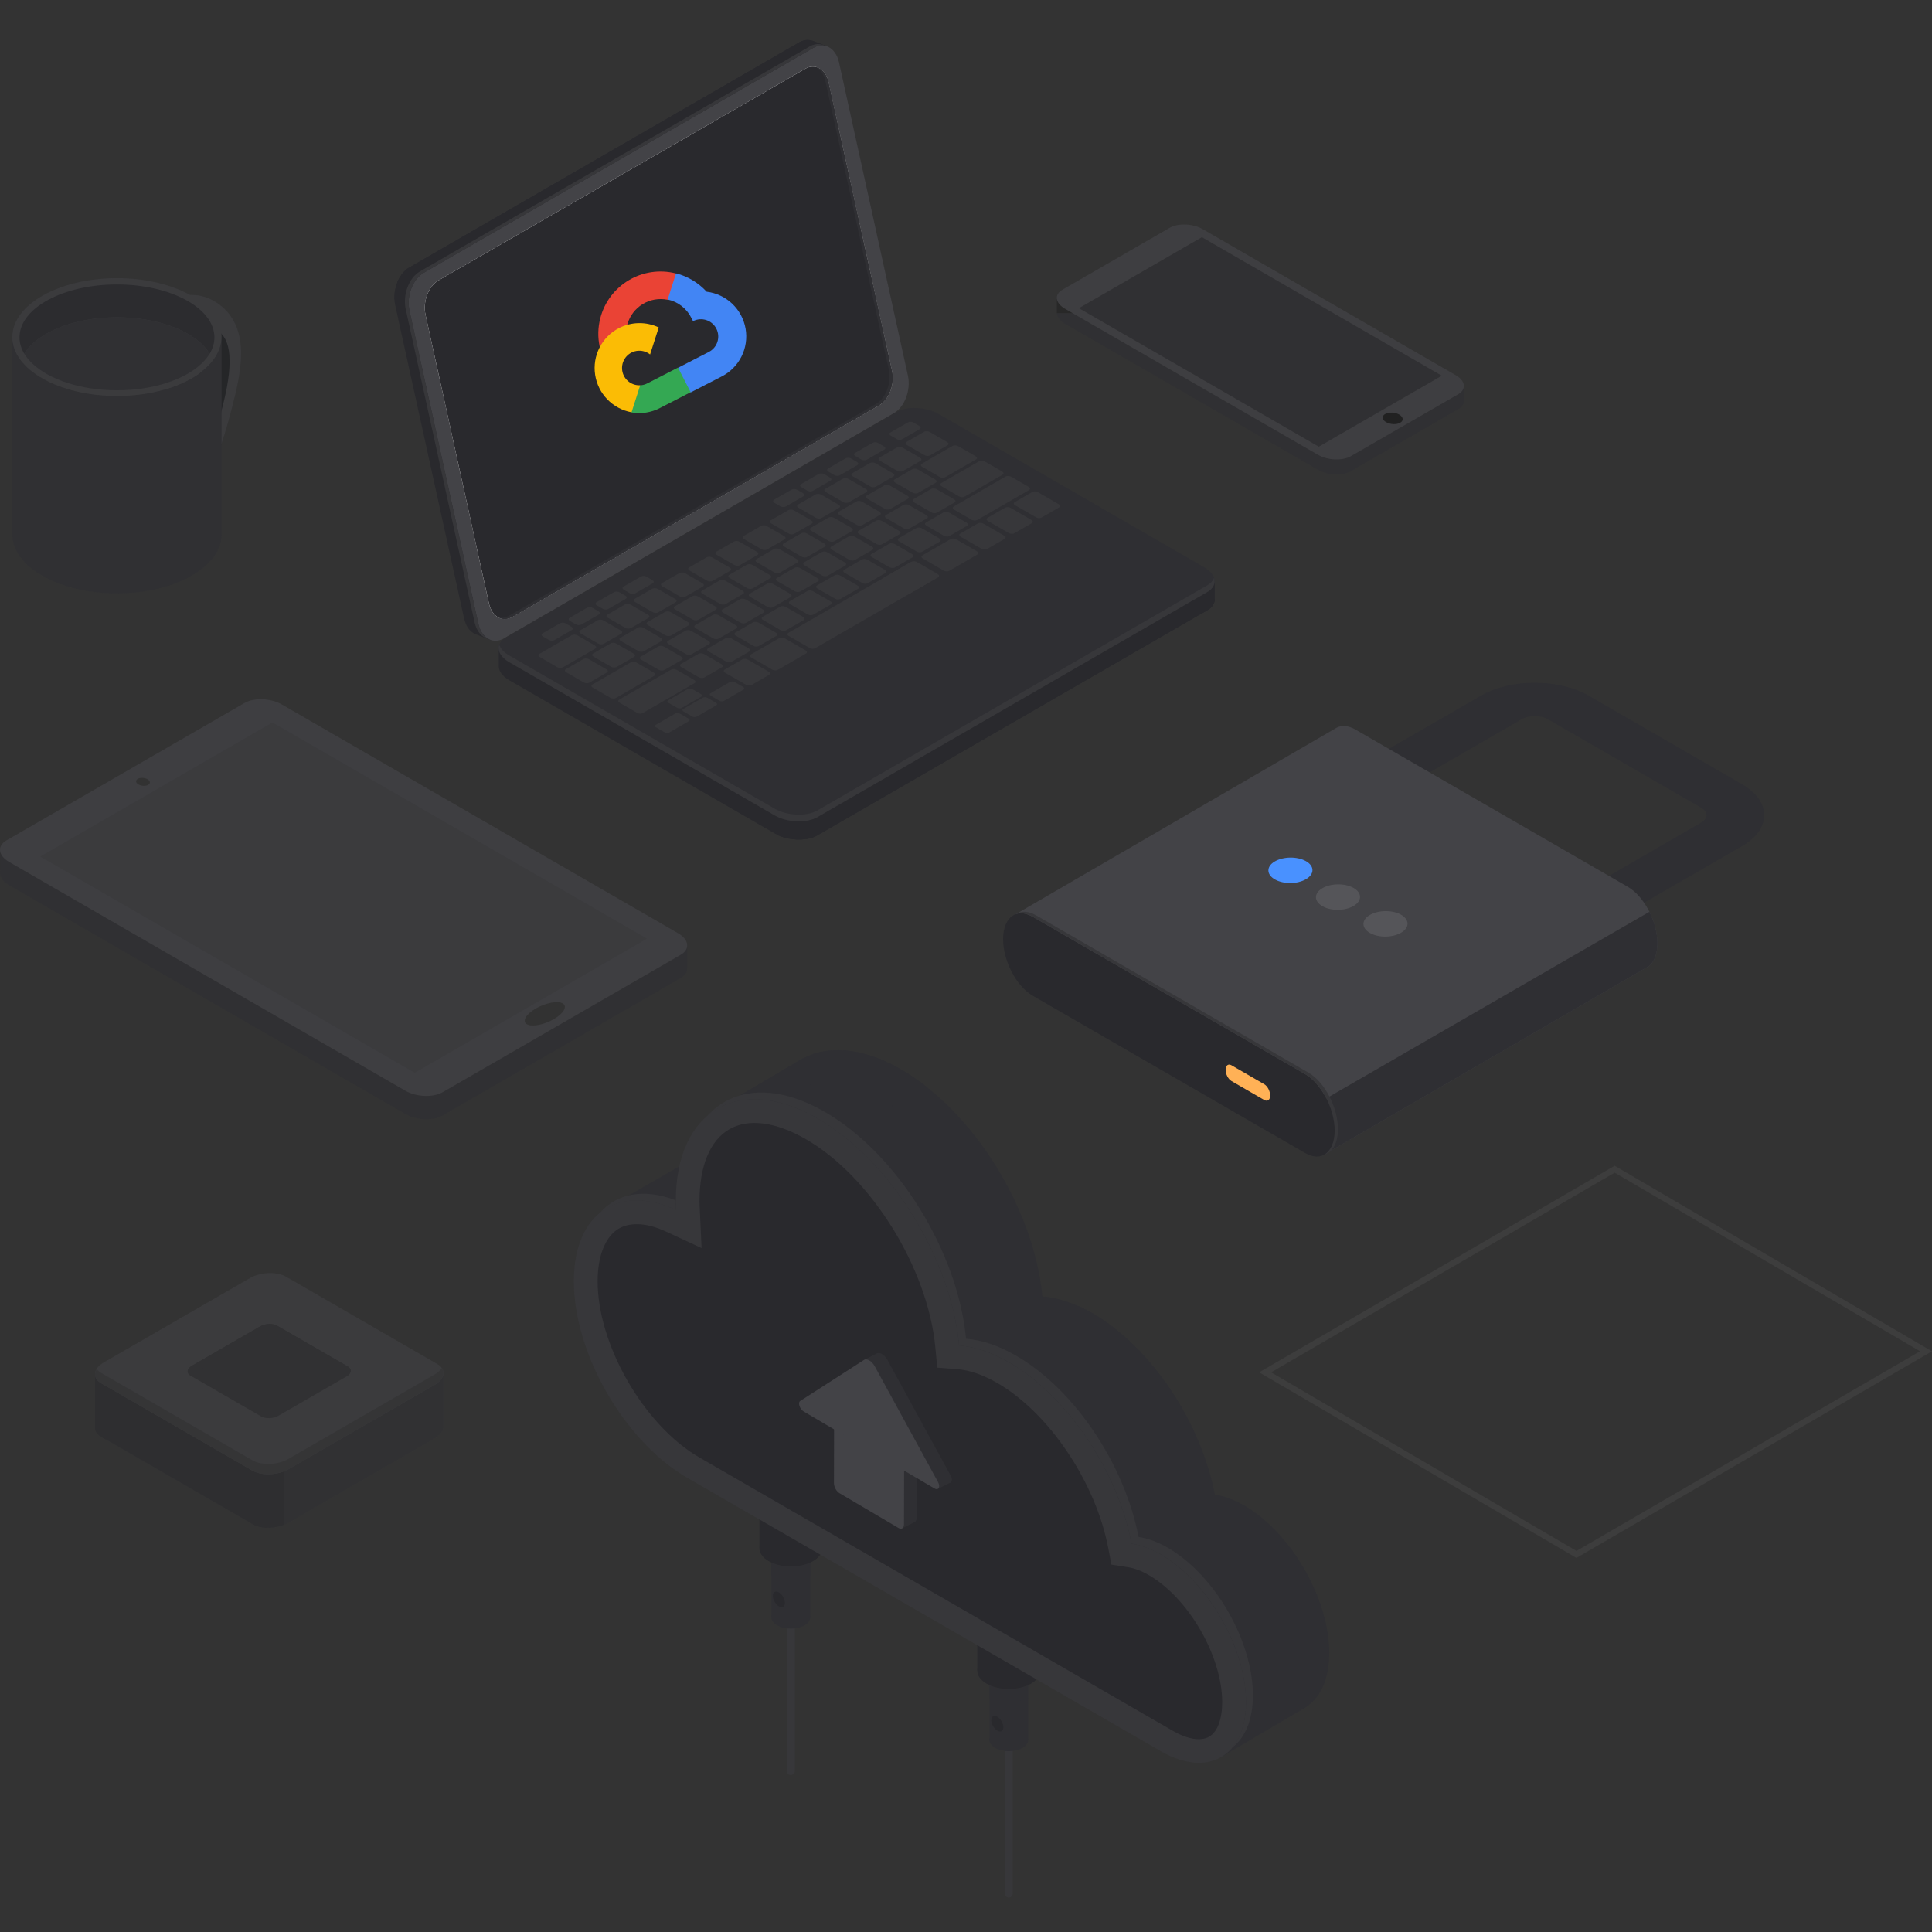 <svg width="290" height="290" viewBox="0 0 290 290" fill="none" xmlns="http://www.w3.org/2000/svg">
<rect x="0" y="0" width="290" height="290" fill="#333333" stroke="none"/>
<g opacity="0.7">
<path d="M218.877 61.429L202.774 70.722C201.516 71.449 199.291 71.355 197.838 70.519L159.837 48.583C158.384 47.739 158.22 46.458 159.485 45.732L175.589 36.439C176.846 35.712 179.072 35.806 180.524 36.642L218.525 58.579C219.978 59.414 220.134 60.695 218.877 61.429Z" fill="#2F2F33"/>
<path d="M161.089 44.849H158.637V46.996H161.089V44.849Z" fill="#232323"/>
<path d="M219.73 57.891H217.277V60.202H219.73V57.891Z" fill="#2F2F33"/>
<path d="M218.877 59.179L202.774 68.472C201.516 69.199 199.291 69.105 197.838 68.269L159.837 46.333C158.384 45.489 158.22 44.208 159.485 43.482L175.589 34.189C176.846 33.462 179.072 33.556 180.524 34.392L218.525 56.329C219.978 57.172 220.134 58.453 218.877 59.179Z" fill="#434347"/>
<path d="M216.417 56.398L197.955 67.05L161.945 46.262L180.407 35.602L216.417 56.398Z" fill="#2F2F33"/>
<path d="M171.551 39.023L167.872 41.147C167.646 41.28 167.24 41.264 166.974 41.108C166.709 40.952 166.677 40.726 166.912 40.593L170.59 38.469C170.816 38.336 171.223 38.352 171.488 38.508C171.746 38.664 171.777 38.89 171.551 39.023Z" fill="#434347"/>
<path d="M210.028 62.233C210.653 62.593 210.723 63.139 210.177 63.452C209.638 63.764 208.685 63.725 208.06 63.366C207.436 63.007 207.365 62.46 207.912 62.148C208.451 61.827 209.403 61.866 210.028 62.233Z" fill="#191919"/>
</g>
<g opacity="0.7">
<path d="M102.184 146.802L66.432 167.442C65.003 168.262 62.488 168.161 60.84 167.208L1.363 132.877C-0.285 131.925 -0.464 130.472 0.965 129.652L36.717 109.012C38.146 108.192 40.661 108.293 42.309 109.246L101.786 143.584C103.434 144.529 103.613 145.982 102.184 146.802Z" fill="#2F2F33"/>
<path d="M4.096 127.395H0.004V130.909H4.096V127.395Z" fill="#2F2F33"/>
<path d="M103.147 141.811H99.055V145.301H103.147V141.811Z" fill="#2F2F33"/>
<path d="M102.184 143.311L66.432 163.951C65.003 164.771 62.488 164.67 60.84 163.717L1.363 129.378C-0.285 128.426 -0.464 126.973 0.965 126.153L36.717 105.513C38.146 104.693 40.661 104.794 42.309 105.747L101.786 140.085C103.434 141.038 103.613 142.491 102.184 143.311Z" fill="#434347"/>
<path d="M97.102 140.898L62.256 161.023L6.051 128.574L40.897 108.449L97.102 140.898Z" fill="#3E3E42"/>
<path d="M22.143 116.968C22.573 117.218 22.62 117.593 22.245 117.812C21.87 118.031 21.222 117.999 20.785 117.749C20.355 117.5 20.308 117.125 20.683 116.906C21.066 116.687 21.714 116.719 22.143 116.968Z" fill="#323232"/>
<path d="M84.476 150.62C85.218 151.065 84.616 152.119 83.125 152.978C81.633 153.837 79.821 154.181 79.079 153.736C78.337 153.291 78.939 152.236 80.43 151.377C81.922 150.518 83.734 150.175 84.476 150.62Z" fill="#323232"/>
</g>
<g opacity="0.7">
<path d="M32.886 45.683C27.232 41.521 21.578 47.909 21.578 47.909L30.598 72.884C30.598 72.884 32.715 69.525 34.839 61.115C36.026 56.445 37.884 49.369 32.886 45.683Z" fill="#3E3E42"/>
<path d="M31.05 49.025C31.05 49.025 33.049 49.142 33.939 51.173C35.407 54.531 33.518 61.2 31.776 66.503C30.035 71.806 28.48 66.503 28.48 66.503L31.05 49.025Z" fill="#202124"/>
<path d="M17.556 59.436C8.88 59.436 1.852 55.477 1.852 50.596V80.225C1.852 85.106 8.88 89.065 17.556 89.065C26.233 89.065 33.261 85.106 33.261 80.225V50.596C33.261 55.477 26.233 59.436 17.556 59.436Z" fill="#2F2F33"/>
<path d="M17.556 41.755C8.88 41.755 1.852 45.714 1.852 50.595C1.852 55.476 8.88 59.436 17.556 59.436C26.233 59.436 33.261 55.476 33.261 50.595C33.261 45.714 26.233 41.755 17.556 41.755Z" fill="#3E3E42"/>
<path d="M17.557 47.627C24.054 47.627 29.56 49.923 31.466 53.102C31.934 52.328 32.184 51.501 32.184 50.642C32.184 46.26 25.632 42.699 17.557 42.699C9.474 42.699 2.93 46.252 2.93 50.642C2.93 51.501 3.187 52.328 3.648 53.102C5.562 49.931 11.067 47.627 17.557 47.627Z" fill="#29292D"/>
<path d="M17.557 47.626C11.06 47.626 5.562 49.922 3.648 53.1C3.961 53.624 4.39 54.123 4.89 54.6C7.42 56.974 12.137 58.583 17.557 58.583C22.977 58.583 27.702 56.982 30.224 54.6C30.724 54.131 31.146 53.632 31.466 53.1C29.56 49.93 24.055 47.626 17.557 47.626Z" fill="#2F2F33"/>
</g>
<path d="M61.459 40.135L119.948 6.362C120.628 5.974 121.318 5.906 121.93 6.12V6.11L122.037 6.149C122.047 6.149 122.057 6.158 122.066 6.158L124.175 6.975L122.28 7.907C122.29 7.946 122.3 7.975 122.309 8.014L132.647 55.02C133.123 57.186 132.171 59.722 130.509 60.684L73.419 93.641L73.623 96.06L71.31 95.166C70.533 94.806 69.911 93.981 69.659 92.815L59.321 45.809C58.845 43.623 59.807 41.087 61.459 40.135Z" fill="#29292D"/>
<path d="M61.457 40.135L119.947 6.362C120.627 5.974 121.317 5.906 121.929 6.12V6.11L122.036 6.149C122.045 6.149 122.055 6.158 122.065 6.158L124.173 6.975L122.279 7.907C122.288 7.946 122.298 7.975 122.308 8.014L129.391 40.232L100.768 62.53L59.601 42.477C60 41.466 60.641 40.611 61.457 40.135Z" fill="#29292D"/>
<path d="M63.661 46.8L59.211 44.905C59.134 43.185 59.843 41.398 61.019 40.445L68.062 43.409L63.661 46.8Z" fill="#29292D"/>
<path d="M75.653 95.816L134.143 62.043C135.795 61.091 136.757 58.555 136.28 56.379L125.943 9.373C125.467 7.207 123.737 6.216 122.086 7.177L63.596 40.95C61.944 41.902 60.982 44.438 61.458 46.614L71.796 93.62C72.272 95.787 74.001 96.768 75.653 95.816Z" fill="#434347"/>
<path d="M63.03 40.747L121.529 6.974C122.326 6.508 123.142 6.508 123.832 6.877C123.278 6.761 122.686 6.838 122.093 7.178L63.603 40.951C61.951 41.903 60.989 44.439 61.466 46.615L71.803 93.621C72.046 94.738 72.629 95.535 73.358 95.924C72.367 95.71 71.551 94.816 71.24 93.417L60.902 46.411C60.426 44.235 61.378 41.709 63.03 40.747Z" fill="#37373A"/>
<path d="M76.923 92.591L131.934 60.849C133.45 59.974 134.325 57.652 133.887 55.67L124.366 12.347C123.929 10.365 122.345 9.461 120.839 10.336L65.827 42.078C64.312 42.952 63.437 45.274 63.874 47.256L73.396 90.579C73.824 92.561 75.407 93.465 76.923 92.591Z" fill="white"/>
<path d="M76.923 92.591L131.934 60.849C133.45 59.974 134.325 57.652 133.887 55.67L124.366 12.347C123.929 10.365 122.345 9.461 120.839 10.336L65.827 42.078C64.312 42.952 63.437 45.274 63.874 47.256L73.396 90.579C73.824 92.561 75.407 93.465 76.923 92.591Z" fill="#29292D"/>
<path d="M76.447 92.395L131.458 60.653C132.974 59.779 133.849 57.457 133.411 55.475L123.89 12.151C123.666 11.151 123.151 10.422 122.5 10.062C123.375 10.286 124.094 11.102 124.366 12.346L133.887 55.669C134.325 57.651 133.45 59.973 131.934 60.847L76.923 92.589C76.175 93.017 75.407 93.017 74.776 92.667C75.3 92.803 75.874 92.725 76.447 92.395Z" fill="#2F2F33"/>
<path d="M74.845 97.283L82.841 96.224L134.462 66.435C136.114 65.483 139.009 65.6 140.913 66.707L177.484 87.81L182.323 87.169V89.909C182.352 90.54 181.992 91.153 181.215 91.599L122.725 125.372C121.073 126.324 118.178 126.208 116.274 125.1L76.448 102.112C75.37 101.49 74.835 100.694 74.865 99.945V97.283H74.845Z" fill="#29292D"/>
<path d="M113.631 78.456L117.294 76.338H157.605L177.484 87.803L182.323 87.161V89.901C182.352 90.533 181.992 91.145 181.215 91.592L122.725 125.364C121.851 125.87 120.627 126.074 119.393 125.986L113.631 78.456Z" fill="#29292D"/>
<path d="M180.175 87.452L182.323 87.17V89.91C182.352 90.541 181.992 91.153 181.215 91.6L180.185 92.193V87.452H180.175Z" fill="#29292D"/>
<path d="M122.121 125.653C120.557 126.246 118.312 126.12 116.632 125.313V119.192H122.121V125.653Z" fill="#29292D"/>
<path d="M122.715 122.642L181.205 88.869C182.856 87.917 182.652 86.246 180.738 85.138L140.913 62.151C138.999 61.043 136.113 60.926 134.461 61.879L75.972 95.651C74.32 96.603 74.524 98.274 76.438 99.382L116.263 122.37C118.168 123.477 121.053 123.594 122.715 122.642Z" fill="#2F2F33"/>
<path d="M76.429 98.382L116.255 121.37C118.169 122.477 121.054 122.594 122.706 121.642L181.196 87.869C181.74 87.558 182.08 87.17 182.226 86.742C182.488 87.529 182.158 88.316 181.196 88.87L122.706 122.642C121.054 123.595 118.159 123.478 116.255 122.37L76.429 99.383C75.147 98.644 74.632 97.643 74.933 96.779C75.127 97.352 75.623 97.915 76.429 98.382Z" fill="#37373A"/>
<path d="M156.335 77.686L158.977 76.161C159.191 76.034 159.162 75.821 158.919 75.685L155.791 73.877C155.548 73.732 155.179 73.722 154.965 73.839L152.322 75.364C152.108 75.49 152.137 75.704 152.38 75.84L155.509 77.647C155.742 77.793 156.121 77.812 156.335 77.686Z" fill="#37373A"/>
<path d="M152.241 80.047L154.884 78.522C155.097 78.396 155.068 78.182 154.825 78.046L151.697 76.239C151.454 76.093 151.085 76.083 150.871 76.2L148.228 77.725C148.015 77.852 148.044 78.065 148.287 78.201L151.415 80.008C151.658 80.154 152.027 80.174 152.241 80.047Z" fill="#37373A"/>
<path d="M148.155 82.408L150.798 80.882C151.011 80.756 150.982 80.542 150.739 80.406L147.611 78.599C147.368 78.453 146.999 78.444 146.785 78.56L144.142 80.086C143.929 80.212 143.958 80.426 144.201 80.562L147.329 82.369C147.572 82.515 147.941 82.524 148.155 82.408Z" fill="#37373A"/>
<path d="M142.503 80.456L145.145 78.931C145.359 78.804 145.33 78.591 145.087 78.455L142.464 76.939C142.221 76.793 141.852 76.784 141.638 76.9L138.995 78.425C138.781 78.552 138.811 78.766 139.054 78.902L141.677 80.417C141.92 80.563 142.299 80.582 142.503 80.456Z" fill="#37373A"/>
<path d="M138.417 82.817L141.059 81.291C141.273 81.165 141.244 80.951 141.001 80.815L138.378 79.299C138.135 79.154 137.766 79.144 137.552 79.26L134.909 80.786C134.696 80.912 134.725 81.126 134.968 81.262L137.591 82.778C137.834 82.923 138.203 82.943 138.417 82.817Z" fill="#37373A"/>
<path d="M134.331 85.177L136.974 83.651C137.187 83.525 137.158 83.311 136.915 83.175L134.292 81.66C134.049 81.514 133.68 81.504 133.466 81.621L130.823 83.146C130.61 83.272 130.639 83.486 130.882 83.622L133.505 85.138C133.748 85.284 134.117 85.303 134.331 85.177Z" fill="#37373A"/>
<path d="M130.241 87.539L132.884 86.014C133.097 85.887 133.068 85.674 132.825 85.538L130.202 84.022C129.959 83.876 129.59 83.867 129.376 83.983L126.734 85.508C126.52 85.635 126.549 85.849 126.792 85.985L129.415 87.5C129.658 87.646 130.037 87.656 130.241 87.539Z" fill="#37373A"/>
<path d="M126.155 89.9L128.798 88.374C129.011 88.248 128.982 88.034 128.739 87.898L126.116 86.382C125.873 86.237 125.504 86.227 125.29 86.344L122.648 87.869C122.434 87.995 122.463 88.209 122.706 88.345L125.329 89.861C125.572 90.006 125.941 90.016 126.155 89.9Z" fill="#37373A"/>
<path d="M122.069 92.26L124.712 90.734C124.926 90.608 124.896 90.394 124.654 90.258L122.03 88.743C121.787 88.597 121.418 88.587 121.204 88.704L118.562 90.229C118.348 90.356 118.377 90.569 118.62 90.705L121.243 92.221C121.486 92.367 121.855 92.376 122.069 92.26Z" fill="#37373A"/>
<path d="M117.979 94.612L120.622 93.087C120.836 92.961 120.807 92.747 120.564 92.611L117.94 91.095C117.697 90.95 117.328 90.94 117.115 91.056L114.472 92.582C114.258 92.708 114.287 92.922 114.53 93.058L117.153 94.573C117.396 94.719 117.775 94.739 117.979 94.612Z" fill="#37373A"/>
<path d="M113.893 96.973L116.536 95.447C116.75 95.321 116.721 95.107 116.478 94.971L113.854 93.456C113.612 93.31 113.242 93.3 113.029 93.417L110.386 94.942C110.172 95.068 110.201 95.282 110.444 95.418L113.067 96.934C113.31 97.08 113.68 97.099 113.893 96.973Z" fill="#37373A"/>
<path d="M109.803 99.334L112.446 97.809C112.66 97.682 112.631 97.469 112.388 97.333L109.765 95.817C109.522 95.671 109.152 95.661 108.939 95.778L106.296 97.303C106.082 97.43 106.111 97.644 106.354 97.779L108.978 99.295C109.221 99.441 109.59 99.46 109.803 99.334Z" fill="#37373A"/>
<path d="M105.714 101.693L108.356 100.168C108.57 100.042 108.541 99.828 108.298 99.692L105.675 98.176C105.432 98.031 105.063 98.021 104.849 98.137L102.206 99.663C101.992 99.789 102.022 100.003 102.264 100.139L104.888 101.655C105.131 101.8 105.51 101.82 105.714 101.693Z" fill="#37373A"/>
<path d="M136.487 79.338L139.13 77.813C139.344 77.686 139.314 77.472 139.071 77.337L136.448 75.821C136.205 75.675 135.836 75.665 135.622 75.782L132.98 77.307C132.766 77.434 132.795 77.647 133.038 77.783L135.661 79.299C135.904 79.445 136.273 79.464 136.487 79.338Z" fill="#37373A"/>
<path d="M140.635 76.948L143.278 75.423C143.492 75.297 143.463 75.083 143.22 74.947L140.597 73.431C140.354 73.285 139.985 73.276 139.771 73.392L137.128 74.918C136.914 75.044 136.943 75.258 137.186 75.394L139.81 76.909C140.043 77.055 140.422 77.065 140.635 76.948Z" fill="#37373A"/>
<path d="M144.786 74.549L150.489 71.255C150.703 71.129 150.674 70.915 150.431 70.779L147.808 69.263C147.565 69.117 147.195 69.108 146.982 69.224L141.278 72.518C141.065 72.644 141.094 72.858 141.337 72.994L143.96 74.51C144.203 74.656 144.572 74.665 144.786 74.549Z" fill="#37373A"/>
<path d="M141.876 71.632L146.501 68.96C146.715 68.834 146.685 68.62 146.443 68.484L143.819 66.968C143.576 66.823 143.207 66.813 142.993 66.929L138.369 69.601C138.155 69.728 138.184 69.941 138.427 70.077L141.05 71.593C141.293 71.739 141.662 71.749 141.876 71.632Z" fill="#37373A"/>
<path d="M132.393 81.698L135.036 80.173C135.25 80.047 135.221 79.833 134.978 79.697L132.354 78.181C132.112 78.035 131.742 78.026 131.529 78.142L128.886 79.668C128.672 79.794 128.701 80.008 128.944 80.144L131.567 81.659C131.81 81.805 132.18 81.825 132.393 81.698Z" fill="#37373A"/>
<path d="M128.303 84.06L130.946 82.534C131.16 82.408 131.131 82.194 130.888 82.058L128.265 80.543C128.022 80.397 127.652 80.387 127.439 80.504L124.796 82.029C124.582 82.155 124.611 82.369 124.854 82.505L127.478 84.021C127.72 84.166 128.09 84.186 128.303 84.06Z" fill="#37373A"/>
<path d="M124.221 86.421L126.864 84.896C127.078 84.769 127.049 84.555 126.806 84.419L124.183 82.904C123.94 82.758 123.57 82.748 123.357 82.865L120.714 84.39C120.5 84.517 120.529 84.73 120.772 84.866L123.396 86.382C123.638 86.528 124.008 86.538 124.221 86.421Z" fill="#37373A"/>
<path d="M120.132 88.782L122.774 87.257C122.988 87.131 122.959 86.917 122.716 86.781L120.093 85.265C119.85 85.119 119.481 85.11 119.267 85.226L116.624 86.752C116.41 86.878 116.44 87.092 116.682 87.228L119.306 88.743C119.549 88.889 119.918 88.899 120.132 88.782Z" fill="#37373A"/>
<path d="M116.042 91.144L118.684 89.618C118.898 89.492 118.869 89.278 118.626 89.142L116.003 87.626C115.76 87.481 115.391 87.471 115.177 87.588L112.534 89.113C112.321 89.239 112.35 89.453 112.593 89.589L115.216 91.105C115.459 91.251 115.828 91.26 116.042 91.144Z" fill="#37373A"/>
<path d="M111.96 93.495L114.602 91.97C114.816 91.844 114.787 91.63 114.544 91.494L111.921 89.978C111.678 89.832 111.309 89.823 111.095 89.939L108.452 91.465C108.239 91.591 108.268 91.805 108.511 91.941L111.134 93.456C111.377 93.602 111.746 93.621 111.96 93.495Z" fill="#37373A"/>
<path d="M107.874 95.856L110.516 94.33C110.73 94.204 110.701 93.99 110.458 93.854L107.835 92.338C107.592 92.193 107.223 92.183 107.009 92.299L104.366 93.825C104.153 93.951 104.182 94.165 104.425 94.301L107.048 95.817C107.291 95.962 107.66 95.982 107.874 95.856Z" fill="#37373A"/>
<path d="M103.78 98.216L106.423 96.691C106.636 96.564 106.607 96.35 106.364 96.214L103.741 94.699C103.498 94.553 103.129 94.543 102.915 94.66L100.273 96.185C100.059 96.312 100.088 96.525 100.331 96.661L102.954 98.177C103.197 98.323 103.566 98.342 103.78 98.216Z" fill="#37373A"/>
<path d="M99.702 100.578L102.345 99.053C102.558 98.927 102.529 98.713 102.286 98.577L99.663 97.061C99.42 96.915 99.051 96.906 98.837 97.022L96.194 98.548C95.981 98.674 96.01 98.888 96.253 99.024L98.876 100.539C99.119 100.685 99.488 100.704 99.702 100.578Z" fill="#37373A"/>
<path d="M92.433 104.775L98.204 101.442C98.418 101.316 98.389 101.102 98.146 100.966L95.522 99.451C95.279 99.305 94.91 99.295 94.697 99.412L88.925 102.744C88.712 102.871 88.741 103.084 88.984 103.22L91.607 104.736C91.85 104.882 92.219 104.892 92.433 104.775Z" fill="#37373A"/>
<path d="M84.471 100.179L89.349 97.361C89.562 97.235 89.533 97.021 89.29 96.885L86.667 95.37C86.424 95.224 86.055 95.214 85.841 95.331L80.964 98.148C80.75 98.275 80.779 98.488 81.022 98.624L83.645 100.14C83.888 100.286 84.257 100.305 84.471 100.179Z" fill="#37373A"/>
<path d="M125.233 81.242L127.876 79.717C128.09 79.591 128.06 79.377 127.818 79.241L125.194 77.725C124.951 77.579 124.582 77.57 124.368 77.686L121.726 79.212C121.512 79.338 121.541 79.552 121.784 79.688L124.407 81.203C124.65 81.349 125.019 81.359 125.233 81.242Z" fill="#37373A"/>
<path d="M129.425 78.822L132.067 77.297C132.281 77.171 132.252 76.957 132.009 76.821L129.386 75.305C129.143 75.159 128.774 75.15 128.56 75.266L125.917 76.792C125.703 76.918 125.732 77.132 125.975 77.268L128.599 78.784C128.842 78.929 129.221 78.939 129.425 78.822Z" fill="#37373A"/>
<path d="M133.62 76.404L136.263 74.879C136.476 74.753 136.447 74.539 136.204 74.403L133.581 72.887C133.338 72.742 132.969 72.732 132.755 72.848L130.112 74.374C129.899 74.5 129.928 74.714 130.171 74.85L132.794 76.365C133.027 76.511 133.406 76.521 133.62 76.404Z" fill="#37373A"/>
<path d="M137.807 73.985L140.45 72.46C140.664 72.334 140.635 72.12 140.392 71.984L137.768 70.468C137.526 70.323 137.156 70.313 136.943 70.429L134.3 71.955C134.086 72.081 134.115 72.295 134.358 72.431L136.982 73.947C137.224 74.092 137.594 74.102 137.807 73.985Z" fill="#37373A"/>
<path d="M121.151 83.594L123.794 82.068C124.008 81.942 123.978 81.728 123.736 81.592L121.112 80.077C120.869 79.931 120.5 79.921 120.286 80.038L117.644 81.563C117.43 81.689 117.459 81.903 117.702 82.039L120.325 83.555C120.568 83.701 120.937 83.72 121.151 83.594Z" fill="#37373A"/>
<path d="M117.057 85.954L119.7 84.429C119.914 84.302 119.885 84.089 119.642 83.953L117.019 82.437C116.776 82.291 116.406 82.282 116.193 82.398L113.55 83.924C113.336 84.05 113.365 84.264 113.608 84.4L116.232 85.915C116.474 86.061 116.844 86.081 117.057 85.954Z" fill="#37373A"/>
<path d="M112.975 88.316L115.618 86.79C115.832 86.664 115.803 86.45 115.56 86.314L112.936 84.798C112.694 84.653 112.324 84.643 112.111 84.76L109.468 86.285C109.254 86.411 109.283 86.625 109.526 86.761L112.149 88.277C112.392 88.422 112.762 88.442 112.975 88.316Z" fill="#37373A"/>
<path d="M108.893 90.676L111.536 89.15C111.75 89.024 111.721 88.81 111.478 88.674L108.854 87.159C108.612 87.013 108.242 87.003 108.029 87.12L105.386 88.645C105.172 88.772 105.201 88.985 105.444 89.121L108.067 90.637C108.31 90.783 108.68 90.802 108.893 90.676Z" fill="#37373A"/>
<path d="M104.8 93.035L107.442 91.51C107.656 91.383 107.627 91.17 107.384 91.034L104.761 89.518C104.518 89.372 104.149 89.363 103.935 89.479L101.292 91.005C101.078 91.131 101.107 91.345 101.35 91.481L103.974 92.996C104.217 93.142 104.586 93.162 104.8 93.035Z" fill="#37373A"/>
<path d="M100.71 95.398L103.352 93.873C103.566 93.747 103.537 93.533 103.294 93.397L100.671 91.881C100.428 91.736 100.059 91.726 99.845 91.843L97.202 93.368C96.989 93.494 97.018 93.708 97.261 93.844L99.884 95.36C100.127 95.505 100.496 95.515 100.71 95.398Z" fill="#37373A"/>
<path d="M96.632 97.76L99.274 96.234C99.488 96.108 99.459 95.894 99.216 95.758L96.593 94.243C96.35 94.097 95.981 94.087 95.767 94.204L93.124 95.729C92.91 95.856 92.939 96.069 93.182 96.205L95.806 97.721C96.049 97.867 96.418 97.876 96.632 97.76Z" fill="#37373A"/>
<path d="M92.538 100.12L95.181 98.595C95.394 98.469 95.365 98.255 95.122 98.119L92.499 96.603C92.256 96.457 91.887 96.448 91.673 96.564L89.03 98.09C88.817 98.216 88.846 98.43 89.089 98.566L91.712 100.081C91.955 100.227 92.324 100.237 92.538 100.12Z" fill="#37373A"/>
<path d="M88.448 102.471L91.091 100.945C91.305 100.819 91.275 100.605 91.032 100.469L88.409 98.954C88.166 98.808 87.797 98.798 87.583 98.915L84.941 100.44C84.727 100.566 84.756 100.78 84.999 100.916L87.622 102.432C87.865 102.578 88.234 102.597 88.448 102.471Z" fill="#37373A"/>
<path d="M127.393 75.404L130.036 73.879C130.25 73.753 130.221 73.539 129.978 73.403L127.354 71.887C127.112 71.742 126.742 71.732 126.529 71.848L123.886 73.374C123.672 73.5 123.701 73.714 123.944 73.85L126.567 75.365C126.81 75.511 127.18 75.521 127.393 75.404Z" fill="#37373A"/>
<path d="M131.452 73.053L134.095 71.527C134.308 71.401 134.279 71.187 134.036 71.051L131.413 69.536C131.17 69.39 130.801 69.38 130.587 69.497L127.944 71.022C127.731 71.148 127.76 71.362 128.003 71.498L130.626 73.014C130.869 73.16 131.238 73.179 131.452 73.053Z" fill="#37373A"/>
<path d="M135.522 70.71L138.165 69.185C138.379 69.058 138.35 68.845 138.107 68.709L135.483 67.193C135.24 67.047 134.871 67.037 134.657 67.154L132.015 68.679C131.801 68.806 131.83 69.019 132.073 69.156L134.696 70.671C134.939 70.817 135.308 70.827 135.522 70.71Z" fill="#37373A"/>
<path d="M139.589 68.359L142.231 66.834C142.445 66.708 142.416 66.494 142.173 66.358L139.55 64.842C139.307 64.697 138.938 64.687 138.724 64.803L136.081 66.329C135.867 66.455 135.897 66.669 136.139 66.805L138.763 68.321C139.006 68.466 139.385 68.476 139.589 68.359Z" fill="#37373A"/>
<path d="M135.409 65.94L138.052 64.414C138.265 64.288 138.236 64.074 137.993 63.938L137.129 63.433C136.886 63.287 136.517 63.278 136.303 63.394L133.66 64.92C133.446 65.046 133.475 65.26 133.718 65.396L134.583 65.901C134.826 66.047 135.195 66.066 135.409 65.94Z" fill="#37373A"/>
<path d="M130.1 69.01L132.743 67.485C132.957 67.358 132.928 67.145 132.685 67.009L131.82 66.503C131.577 66.358 131.208 66.348 130.994 66.465L128.351 67.99C128.138 68.116 128.167 68.33 128.41 68.466L129.274 68.971C129.517 69.117 129.887 69.127 130.1 69.01Z" fill="#37373A"/>
<path d="M126.05 71.342L128.692 69.817C128.906 69.69 128.877 69.477 128.634 69.341L127.769 68.835C127.526 68.69 127.157 68.68 126.943 68.797L124.301 70.322C124.087 70.448 124.116 70.662 124.359 70.798L125.224 71.303C125.467 71.449 125.836 71.469 126.05 71.342Z" fill="#37373A"/>
<path d="M121.999 73.683L124.641 72.158C124.855 72.031 124.826 71.817 124.583 71.681L123.718 71.176C123.476 71.031 123.106 71.021 122.893 71.137L120.25 72.663C120.036 72.789 120.065 73.003 120.308 73.139L121.173 73.644C121.416 73.79 121.785 73.809 121.999 73.683Z" fill="#37373A"/>
<path d="M117.944 76.025L120.587 74.499C120.801 74.373 120.771 74.159 120.529 74.023L119.664 73.518C119.421 73.372 119.052 73.363 118.838 73.479L116.195 75.005C115.981 75.131 116.011 75.345 116.254 75.481L117.118 75.986C117.361 76.132 117.73 76.141 117.944 76.025Z" fill="#37373A"/>
<path d="M95.339 89.072L97.981 87.546C98.195 87.42 98.166 87.206 97.923 87.07L97.058 86.565C96.815 86.419 96.446 86.409 96.233 86.526L93.59 88.052C93.376 88.178 93.405 88.391 93.648 88.528L94.513 89.033C94.756 89.178 95.125 89.198 95.339 89.072Z" fill="#37373A"/>
<path d="M91.288 91.415L93.931 89.89C94.144 89.764 94.115 89.55 93.872 89.414L93.007 88.909C92.765 88.763 92.395 88.753 92.182 88.87L89.539 90.395C89.325 90.522 89.354 90.735 89.597 90.871L90.462 91.376C90.705 91.522 91.084 91.542 91.288 91.415Z" fill="#37373A"/>
<path d="M87.249 93.756L89.891 92.231C90.105 92.105 90.076 91.891 89.833 91.755L88.969 91.249C88.726 91.104 88.356 91.094 88.143 91.211L85.5 92.736C85.286 92.862 85.315 93.076 85.558 93.212L86.423 93.717C86.666 93.863 87.035 93.873 87.249 93.756Z" fill="#37373A"/>
<path d="M83.194 96.088L85.837 94.563C86.051 94.436 86.021 94.223 85.778 94.087L84.914 93.582C84.671 93.436 84.302 93.426 84.088 93.543L81.445 95.068C81.231 95.194 81.261 95.408 81.504 95.544L82.368 96.049C82.611 96.195 82.98 96.215 83.194 96.088Z" fill="#37373A"/>
<path d="M123.3 77.764L125.942 76.238C126.156 76.112 126.127 75.898 125.884 75.762L123.261 74.247C123.018 74.101 122.649 74.091 122.435 74.208L119.792 75.733C119.578 75.859 119.608 76.073 119.85 76.209L122.474 77.725C122.717 77.871 123.086 77.88 123.3 77.764Z" fill="#37373A"/>
<path d="M119.21 80.125L121.852 78.6C122.066 78.473 122.037 78.26 121.794 78.124L119.171 76.608C118.928 76.462 118.559 76.453 118.345 76.569L115.702 78.094C115.489 78.221 115.518 78.434 115.761 78.57L118.384 80.086C118.627 80.232 119.006 80.242 119.21 80.125Z" fill="#37373A"/>
<path d="M115.132 82.478L117.774 80.952C117.988 80.826 117.959 80.612 117.716 80.476L115.093 78.96C114.85 78.815 114.481 78.805 114.267 78.922L111.624 80.447C111.41 80.573 111.44 80.787 111.682 80.923L114.306 82.439C114.549 82.594 114.918 82.604 115.132 82.478Z" fill="#37373A"/>
<path d="M111.042 84.837L113.684 83.312C113.898 83.185 113.869 82.972 113.626 82.835L111.003 81.32C110.76 81.174 110.391 81.164 110.177 81.281L107.534 82.806C107.321 82.933 107.35 83.146 107.593 83.282L110.216 84.798C110.459 84.944 110.828 84.963 111.042 84.837Z" fill="#37373A"/>
<path d="M106.946 87.198L109.599 85.673C109.812 85.547 109.783 85.333 109.54 85.197L106.917 83.681C106.674 83.535 106.305 83.526 106.091 83.642L103.448 85.168C103.235 85.294 103.264 85.508 103.507 85.644L106.13 87.159C106.363 87.305 106.742 87.325 106.946 87.198Z" fill="#37373A"/>
<path d="M102.866 89.559L105.509 88.033C105.722 87.907 105.693 87.693 105.45 87.557L102.827 86.041C102.584 85.896 102.215 85.886 102.001 86.003L99.359 87.528C99.145 87.654 99.174 87.868 99.417 88.004L102.04 89.52C102.283 89.665 102.652 89.685 102.866 89.559Z" fill="#37373A"/>
<path d="M98.78 91.92L101.423 90.395C101.636 90.268 101.607 90.055 101.364 89.918L98.741 88.403C98.498 88.257 98.129 88.247 97.915 88.364L95.273 89.889C95.059 90.016 95.088 90.229 95.331 90.365L97.954 91.881C98.197 92.027 98.566 92.046 98.78 91.92Z" fill="#37373A"/>
<path d="M94.686 94.281L97.329 92.756C97.543 92.63 97.514 92.416 97.271 92.28L94.647 90.764C94.404 90.618 94.035 90.609 93.822 90.725L91.179 92.251C90.965 92.377 90.994 92.591 91.237 92.727L93.86 94.243C94.103 94.388 94.482 94.398 94.686 94.281Z" fill="#37373A"/>
<path d="M90.608 96.643L93.251 95.117C93.465 94.991 93.436 94.777 93.193 94.641L90.569 93.126C90.326 92.98 89.957 92.97 89.743 93.087L87.101 94.612C86.887 94.738 86.916 94.952 87.159 95.088L89.782 96.604C90.025 96.749 90.394 96.759 90.608 96.643Z" fill="#37373A"/>
<path d="M146.67 78.056L154.462 73.558C154.676 73.431 154.646 73.218 154.404 73.082L151.78 71.566C151.537 71.42 151.168 71.41 150.954 71.527L143.162 76.025C142.948 76.152 142.978 76.366 143.22 76.502L145.844 78.017C146.087 78.163 146.456 78.173 146.67 78.056Z" fill="#37373A"/>
<path d="M96.459 107.039L104.251 102.54C104.465 102.414 104.435 102.2 104.193 102.064L101.569 100.548C101.326 100.403 100.957 100.393 100.743 100.509L92.951 105.008C92.737 105.134 92.767 105.348 93.01 105.484L95.633 107C95.876 107.145 96.245 107.165 96.459 107.039Z" fill="#37373A"/>
<path d="M112.8 102.822L115.442 101.296C115.656 101.17 115.627 100.956 115.384 100.82L112.255 99.013C112.013 98.867 111.643 98.858 111.43 98.974L108.787 100.5C108.573 100.626 108.602 100.84 108.845 100.976L111.974 102.783C112.217 102.929 112.596 102.938 112.8 102.822Z" fill="#37373A"/>
<path d="M142.476 85.682L146.712 83.234C146.926 83.108 146.896 82.894 146.654 82.758L143.525 80.951C143.282 80.805 142.913 80.795 142.699 80.912L138.463 83.36C138.249 83.487 138.278 83.7 138.521 83.836L141.65 85.644C141.893 85.789 142.262 85.809 142.476 85.682Z" fill="#37373A"/>
<path d="M116.741 100.549L120.977 98.1C121.191 97.974 121.162 97.76 120.919 97.624L117.791 95.817C117.548 95.671 117.179 95.661 116.965 95.778L112.729 98.226C112.515 98.353 112.544 98.567 112.787 98.703L115.915 100.51C116.158 100.655 116.528 100.665 116.741 100.549Z" fill="#37373A"/>
<path d="M136.581 89.083L140.817 86.644C141.031 86.518 141.002 86.304 140.759 86.168L137.63 84.361C137.388 84.215 137.018 84.205 136.805 84.322L132.568 86.77C132.355 86.897 132.384 87.11 132.627 87.246L135.755 89.054C135.998 89.19 136.377 89.209 136.581 89.083Z" fill="#37373A"/>
<path d="M136.776 84.342L118.374 94.971C118.141 95.107 118.141 95.321 118.374 95.447L121.561 97.283C121.794 97.419 122.164 97.419 122.387 97.283L140.789 86.654L136.776 84.342Z" fill="#37373A"/>
<path d="M101.382 107.096L98.438 108.796C98.263 108.893 98.282 109.068 98.486 109.184L99.769 109.923C99.973 110.039 100.274 110.049 100.449 109.952L103.393 108.252C103.568 108.155 103.548 107.98 103.344 107.863L102.062 107.125C101.858 107.008 101.556 106.998 101.382 107.096Z" fill="#37373A"/>
<path d="M105.503 104.716L102.559 106.416C102.384 106.513 102.403 106.688 102.607 106.805L103.89 107.543C104.094 107.66 104.395 107.669 104.57 107.572L107.514 105.872C107.689 105.775 107.669 105.6 107.465 105.483L106.183 104.745C105.979 104.628 105.678 104.619 105.503 104.716Z" fill="#37373A"/>
<path d="M109.593 102.355L106.649 104.056C106.474 104.153 106.493 104.328 106.697 104.444L107.98 105.183C108.184 105.299 108.485 105.309 108.66 105.212L111.604 103.512C111.779 103.414 111.759 103.239 111.555 103.123L110.273 102.384C110.069 102.268 109.758 102.258 109.593 102.355Z" fill="#37373A"/>
<path d="M103.249 103.414L100.305 105.114C100.13 105.211 100.149 105.386 100.353 105.503L101.636 106.241C101.84 106.358 102.141 106.368 102.316 106.27L105.26 104.57C105.435 104.473 105.415 104.298 105.211 104.181L103.929 103.443C103.725 103.326 103.424 103.317 103.249 103.414Z" fill="#37373A"/>
<path d="M118.714 266.438C118.384 266.438 118.125 266.179 118.125 265.849V232.31C118.125 231.98 118.384 231.721 118.714 231.721C119.044 231.721 119.303 231.98 119.303 232.31V265.849C119.303 266.167 119.032 266.438 118.714 266.438Z" fill="#37373A"/>
<path d="M121.615 230.2H115.793V242.774H121.615V230.2Z" fill="#2F2F33"/>
<path d="M120.767 243.965C119.624 244.625 117.786 244.625 116.642 243.965C115.499 243.305 115.499 242.245 116.642 241.585C117.786 240.925 119.624 240.925 120.767 241.585C121.91 242.245 121.91 243.305 120.767 243.965Z" fill="#2F2F33"/>
<path d="M123.432 212.677H113.992V232.392H123.432V212.677Z" fill="#29292D"/>
<path d="M115.797 232.262V236.516C117.506 237.294 119.91 237.294 121.618 236.516V232.262C119.921 231.484 117.506 231.484 115.797 232.262Z" fill="#2F2F33"/>
<path d="M122.053 234.325C120.214 235.385 117.221 235.385 115.371 234.325C113.533 233.264 113.533 231.532 115.371 230.471C117.209 229.411 120.203 229.411 122.053 230.471C123.891 231.532 123.891 233.252 122.053 234.325Z" fill="#29292D"/>
<path d="M151.429 284.834C151.099 284.834 150.84 284.574 150.84 284.244V250.705C150.84 250.375 151.099 250.116 151.429 250.116C151.759 250.116 152.018 250.375 152.018 250.705V284.244C152.018 284.574 151.759 284.834 151.429 284.834Z" fill="#37373A"/>
<path d="M154.337 248.597H148.516V261.171H154.337V248.597Z" fill="#2F2F33"/>
<path d="M153.49 262.362C152.347 263.022 150.508 263.022 149.365 262.362C148.222 261.702 148.222 260.641 149.365 259.981C150.508 259.321 152.347 259.321 153.49 259.981C154.621 260.641 154.621 261.714 153.49 262.362Z" fill="#2F2F33"/>
<path d="M156.139 231.073H146.699V250.789H156.139V231.073Z" fill="#29292D"/>
<path d="M148.512 250.67V254.924C150.22 255.702 152.625 255.702 154.333 254.924V250.67C152.625 249.892 150.22 249.892 148.512 250.67Z" fill="#2F2F33"/>
<path d="M154.76 252.721C152.921 253.782 149.928 253.782 148.078 252.721C146.24 251.661 146.24 249.928 148.078 248.868C149.916 247.807 152.91 247.807 154.76 248.868C156.61 249.94 156.61 251.661 154.76 252.721Z" fill="#29292D"/>
<path d="M183.217 263.798L195.874 256.338L183.818 241.289L180.648 246.474L183.217 263.798Z" fill="#2F2F33"/>
<path d="M91.289 181.209L111.5 169.59C111.5 169.59 110.745 181.186 110.745 181.209C110.745 181.233 99.138 184.804 99.138 184.804L91.289 181.209Z" fill="#2F2F33"/>
<path d="M186.731 225.957C185.187 225.073 183.726 224.554 182.359 224.342C180.32 213.642 172.872 202.269 163.986 197.143C161.311 195.599 158.778 194.774 156.468 194.598C155.254 181.623 146.227 166.869 135.279 160.552C129.552 157.252 124.367 156.852 120.537 158.879V158.867L120.348 158.973C120.254 159.032 120.148 159.079 120.053 159.138L108.139 166.173L112.099 169.296C108.54 170.852 106.301 174.835 106.301 180.727C106.301 191.593 113.925 204.803 123.341 210.236L186.731 255.501C193.802 259.578 199.529 256.278 199.529 248.112C199.529 239.957 193.802 230.034 186.731 225.957Z" fill="#2F2F33"/>
<path d="M106.891 175.943L134.231 159.963C128.928 157.194 124.132 156.97 120.525 158.867V158.855L120.337 158.961C120.243 159.02 120.137 159.067 120.042 159.126L108.128 166.162L112.088 169.285C109.625 170.381 107.774 172.655 106.891 175.943Z" fill="#2F2F33"/>
<path d="M157.386 222.94L177.337 211.226C173.92 205.31 169.206 200.137 163.985 197.12C163.29 196.719 162.618 196.378 161.946 196.071L136.574 210.908L157.386 222.94Z" fill="#2F2F33"/>
<path d="M113.773 167.482L122.671 172.62L138.957 163.027C137.767 162.108 136.541 161.271 135.304 160.552C133.336 159.409 131.427 158.632 129.612 158.16L113.773 167.482Z" fill="#2F2F33"/>
<path d="M175.148 207.798L159.227 217.178L164.765 223.354L179.225 214.821C178.07 212.37 176.703 210.002 175.148 207.798Z" fill="#2F2F33"/>
<path d="M174.227 233.322C172.683 232.439 171.222 231.92 169.855 231.708C167.816 221.008 160.368 209.635 151.482 204.509C148.807 202.965 146.274 202.14 143.964 201.964C142.75 188.977 133.735 174.234 122.775 167.906C110.99 161.106 101.445 166.622 101.445 180.221C101.445 180.681 101.457 181.152 101.48 181.612C92.866 177.617 86.137 182.118 86.137 192.324C86.137 203.189 93.761 216.4 103.177 221.832L174.238 262.855C181.309 266.932 187.037 263.632 187.037 255.466C187.013 247.323 181.286 237.412 174.227 233.322Z" fill="#37373A"/>
<path d="M101.474 181.625C101.451 181.153 101.439 180.694 101.439 180.234C101.439 180.211 101.439 180.199 101.439 180.175C96.678 178.325 92.589 179.127 90.019 182.096C92.812 179.798 96.878 179.492 101.474 181.625Z" fill="#37373A"/>
<path d="M175.269 232.309C173.725 231.425 172.264 230.907 170.897 230.695C168.858 219.994 161.41 208.622 152.525 203.496C149.85 201.952 147.316 201.127 145.006 200.95C143.792 187.976 134.765 173.221 123.817 166.905C116.476 162.662 110.006 163.216 106.164 167.517C110.077 164.171 116.063 164.041 122.78 167.918C133.74 174.246 142.755 188.989 143.969 201.964C146.279 202.141 148.813 202.966 151.488 204.509C160.373 209.636 167.821 221.008 169.86 231.708C171.227 231.92 172.688 232.439 174.232 233.323C181.303 237.4 187.03 247.323 187.03 255.478C187.03 258.424 186.276 260.722 184.991 262.289C186.912 260.816 188.067 258.141 188.067 254.464C188.067 246.309 182.34 236.387 175.269 232.309Z" fill="#37373A"/>
<path d="M99.971 184.863L105.31 187.338L105.039 181.457C105.015 181.045 105.003 180.632 105.003 180.232C105.003 174.976 106.594 171.169 109.47 169.508C112.345 167.846 116.435 168.376 120.983 171.004C130.765 176.649 139.297 190.39 140.404 202.292L140.687 205.286L143.692 205.521C145.543 205.663 147.558 206.358 149.702 207.595C157.469 212.085 164.469 222.503 166.354 232.378L166.826 234.853L169.312 235.242C170.302 235.395 171.363 235.796 172.447 236.432C178.41 239.873 183.454 248.606 183.454 255.5C183.454 258.081 182.735 259.966 181.497 260.685C180.248 261.404 178.257 261.074 176.018 259.789L104.956 218.755C96.695 213.983 89.707 201.892 89.707 192.334C89.707 188.587 90.815 185.735 92.736 184.509C93.525 184.003 94.492 183.755 95.564 183.755C96.872 183.743 98.369 184.12 99.971 184.863Z" fill="#29292D"/>
<path d="M135.441 229.399L137.315 228.456L135.465 227.065L135.441 229.399Z" fill="#2F2F33"/>
<path d="M129.812 204.073L131.627 203.154L131.663 204.109L129.812 204.073Z" fill="#2F2F33"/>
<path d="M140.783 223.483L142.681 222.528L139.027 219.052L140.783 223.483Z" fill="#2F2F33"/>
<path d="M136.761 228.398L127.887 223.165C127.44 222.894 127.074 222.234 127.074 221.669L127.098 211.393L137.61 217.579L137.586 227.856C137.574 228.421 137.209 228.669 136.761 228.398Z" fill="#2F2F33"/>
<path d="M131.611 203.166L122.031 209.33C121.618 209.589 121.948 210.567 122.573 210.932L132.366 216.695L142.159 222.458C142.771 222.823 143.113 222.234 142.701 221.491L133.179 204.074C132.755 203.331 132.024 202.907 131.611 203.166Z" fill="#2F2F33"/>
<path d="M134.867 229.352L125.993 224.12C125.545 223.848 125.18 223.189 125.18 222.623L125.203 212.347L135.715 218.534L135.692 228.81C135.68 229.387 135.314 229.623 134.867 229.352Z" fill="#434347"/>
<path d="M129.705 204.121L120.124 210.285C119.712 210.544 120.042 211.522 120.666 211.887L130.459 217.65L140.252 223.413C140.865 223.778 141.207 223.189 140.795 222.446L131.273 205.029C130.86 204.298 130.118 203.862 129.705 204.121Z" fill="#434347"/>
<path d="M117.823 240.595C117.823 241.172 117.422 241.408 116.915 241.113C116.408 240.819 116.008 240.123 116.008 239.546C116.008 238.969 116.408 238.733 116.915 239.028C117.41 239.31 117.823 240.017 117.823 240.595Z" fill="#29292D"/>
<path d="M150.608 259.261C150.608 259.838 150.207 260.074 149.7 259.779C149.205 259.485 148.793 258.789 148.793 258.212C148.793 257.635 149.194 257.399 149.7 257.694C150.195 257.976 150.608 258.683 150.608 259.261Z" fill="#29292D"/>
<path d="M238.906 140.043L232.79 136.508L255.358 123.474C256.418 122.861 256.418 121.859 255.358 121.246L232.307 107.942C231.246 107.329 229.502 107.329 228.442 107.942L205.874 120.975L199.758 117.44L222.325 104.406C226.768 101.837 233.992 101.837 238.435 104.406L261.486 117.711C265.928 120.28 265.928 124.452 261.486 127.009L238.906 140.043Z" fill="#2F2F33"/>
<path d="M248.78 141.6C248.78 138.323 246.789 134.529 244.338 133.115L203.457 109.51C202.361 108.874 201.359 108.827 200.581 109.263L151.77 137.628L198.967 173.194L247.06 145.276C247.213 145.206 247.354 145.135 247.484 145.029C248.285 144.428 248.78 143.238 248.78 141.6Z" fill="#434347"/>
<path d="M198.972 173.195L247.065 145.277C247.218 145.207 247.36 145.136 247.489 145.03C248.291 144.417 248.786 143.227 248.786 141.589C248.786 140.022 248.326 138.348 247.584 136.863L192.762 168.517L198.972 173.195Z" fill="#2F2F33"/>
<path d="M195.894 173.065L155.013 149.46C152.562 148.046 150.57 144.24 150.57 140.975C150.57 137.699 152.562 136.203 155.013 137.617L195.894 161.221C198.345 162.635 200.337 166.442 200.337 169.706C200.337 172.982 198.345 174.491 195.894 173.065Z" fill="#29292D"/>
<path d="M196.389 160.996L155.509 137.391C154.377 136.743 153.352 136.708 152.574 137.179C153.281 136.967 154.118 137.085 155.025 137.615L195.906 161.22C198.357 162.634 200.349 166.44 200.349 169.705C200.349 171.472 199.76 172.722 198.841 173.276C200.043 172.91 200.832 171.555 200.832 169.481C200.832 166.217 198.841 162.41 196.389 160.996Z" fill="#37373A"/>
<path d="M189.767 165.11L184.853 162.27C184.358 161.987 183.969 161.233 183.969 160.573C183.969 159.925 184.369 159.619 184.853 159.901L189.767 162.742C190.262 163.024 190.651 163.779 190.651 164.439C190.662 165.087 190.262 165.393 189.767 165.11Z" fill="#FFB156"/>
<path d="M196.049 131.96C197.333 131.206 197.322 129.992 196.025 129.261C194.729 128.53 192.631 128.554 191.347 129.308C190.062 130.062 190.074 131.276 191.37 132.007C192.678 132.749 194.764 132.726 196.049 131.96Z" fill="#4991FF"/>
<path opacity="0.1" d="M203.189 135.979C204.474 135.225 204.462 134.011 203.166 133.281C201.87 132.55 199.772 132.574 198.487 133.328C197.203 134.082 197.215 135.296 198.511 136.026C199.807 136.769 201.905 136.745 203.189 135.979Z" fill="white"/>
<path opacity="0.1" d="M210.318 139.997C211.603 139.243 211.591 138.029 210.295 137.298C208.998 136.568 206.901 136.591 205.616 137.345C204.332 138.1 204.344 139.313 205.64 140.044C206.936 140.786 209.034 140.763 210.318 139.997Z" fill="white"/>
<g opacity="0.5">
<path d="M66.565 214.015V206.19L49.005 206.178L42.936 202.678C41.546 201.877 39.106 201.971 37.504 202.902L31.847 206.166L14.276 206.154V214.203C14.241 214.745 14.536 215.276 15.207 215.665L37.904 228.769C39.295 229.57 41.734 229.476 43.337 228.545L65.245 215.888C66.164 215.358 66.612 214.663 66.565 214.015Z" fill="#2F2F33"/>
<path d="M40.414 202.137C39.401 202.16 38.34 202.42 37.504 202.903L31.847 206.167L14.276 206.155V214.204C14.241 214.746 14.536 215.277 15.207 215.665L37.904 228.77C38.576 229.159 39.484 229.336 40.426 229.312V202.137H40.414Z" fill="#29292D"/>
<path d="M16.248 206.155H14.257V214.204C14.221 214.746 14.516 215.277 15.188 215.665L16.248 216.278V206.155Z" fill="#29292D"/>
<path d="M38.238 228.934C39.44 229.453 41.173 229.417 42.587 228.887V219.742H38.238V228.934Z" fill="#29292D"/>
<path d="M37.885 220.744L15.2 207.639C13.809 206.838 13.986 205.436 15.589 204.505L37.496 191.86C39.099 190.929 41.538 190.835 42.929 191.636L65.626 204.74C67.017 205.542 66.84 206.944 65.237 207.875L43.318 220.52C41.715 221.439 39.288 221.545 37.885 220.744Z" fill="#434347"/>
<path d="M65.241 206.319L43.322 218.976C41.719 219.907 39.28 220.001 37.889 219.2L15.204 206.095C14.897 205.918 14.662 205.706 14.508 205.482C14.025 206.248 14.249 207.085 15.204 207.639L37.901 220.743C39.291 221.545 41.731 221.45 43.334 220.519L65.241 207.863C66.49 207.144 66.867 206.13 66.325 205.341C66.101 205.694 65.736 206.036 65.241 206.319Z" fill="#37373A"/>
<path d="M39.227 212.623L28.61 206.495C27.961 206.118 28.044 205.458 28.786 205.022L39.039 199.106C39.793 198.67 40.924 198.623 41.584 199L52.202 205.128C52.85 205.505 52.768 206.165 52.026 206.601L41.773 212.517C41.019 212.941 39.887 212.988 39.227 212.623Z" fill="#2F2F33"/>
<path d="M28.608 206.483L28.644 206.495C28.691 206.459 28.738 206.424 28.797 206.389L39.05 200.473C39.804 200.037 40.935 199.99 41.595 200.367L52.178 206.483C52.779 206.059 52.814 205.47 52.213 205.116L41.595 198.988C40.947 198.611 39.804 198.658 39.05 199.094L28.797 205.01C28.043 205.458 27.96 206.106 28.608 206.483Z" fill="#2F2F33"/>
</g>
<path opacity="0.05" d="M236.628 233.849L188.996 205.994L242.368 174.981L290 202.836L236.628 233.849ZM190.805 205.994L236.637 232.796L288.2 202.827L242.368 176.025L190.805 205.994Z" fill="white"/>
<path d="M100.21 45.005L100.859 44.672L101.756 41.872L101.444 41.041C96.442 39.775 91.361 42.804 90.095 47.805C89.742 49.194 89.715 50.646 90.014 52.047C90.177 51.857 90.398 51.726 90.643 51.674L94.025 49.163C94.025 49.163 94.053 48.755 94.16 48.725C94.876 46.073 97.535 44.439 100.224 44.998L100.21 45.005Z" fill="#EA4335"/>
<path d="M106.067 43.787C104.837 42.441 103.242 41.483 101.475 41.032L100.216 44.96C101.772 45.291 103.09 46.318 103.791 47.746L104.028 48.207C105.303 47.551 106.868 48.053 107.524 49.328C108.18 50.603 107.678 52.168 106.403 52.824L101.786 55.2L101.565 55.904L102.99 58.673L103.688 58.897L108.305 56.521C110.963 55.179 112.429 52.255 111.914 49.323C111.397 46.391 109.023 44.142 106.067 43.787Z" fill="#4285F4"/>
<path d="M99.052 61.249L103.67 58.873L101.768 55.177L97.15 57.553C96.822 57.722 96.46 57.819 96.09 57.836L95.544 58.37L94.634 61.176L94.806 61.909C96.255 62.16 97.746 61.928 99.052 61.249Z" fill="#34A853"/>
<path d="M92.883 49.259C90.326 50.594 88.899 53.405 89.332 56.257C89.764 59.108 91.96 61.371 94.797 61.888L96.097 57.832C94.665 57.905 93.445 56.803 93.373 55.371C93.299 53.939 94.401 52.719 95.833 52.646C96.464 52.615 97.085 52.814 97.58 53.206L98.88 49.15C96.974 48.247 94.755 48.288 92.883 49.259Z" fill="#FBBC05"/>
</svg>
